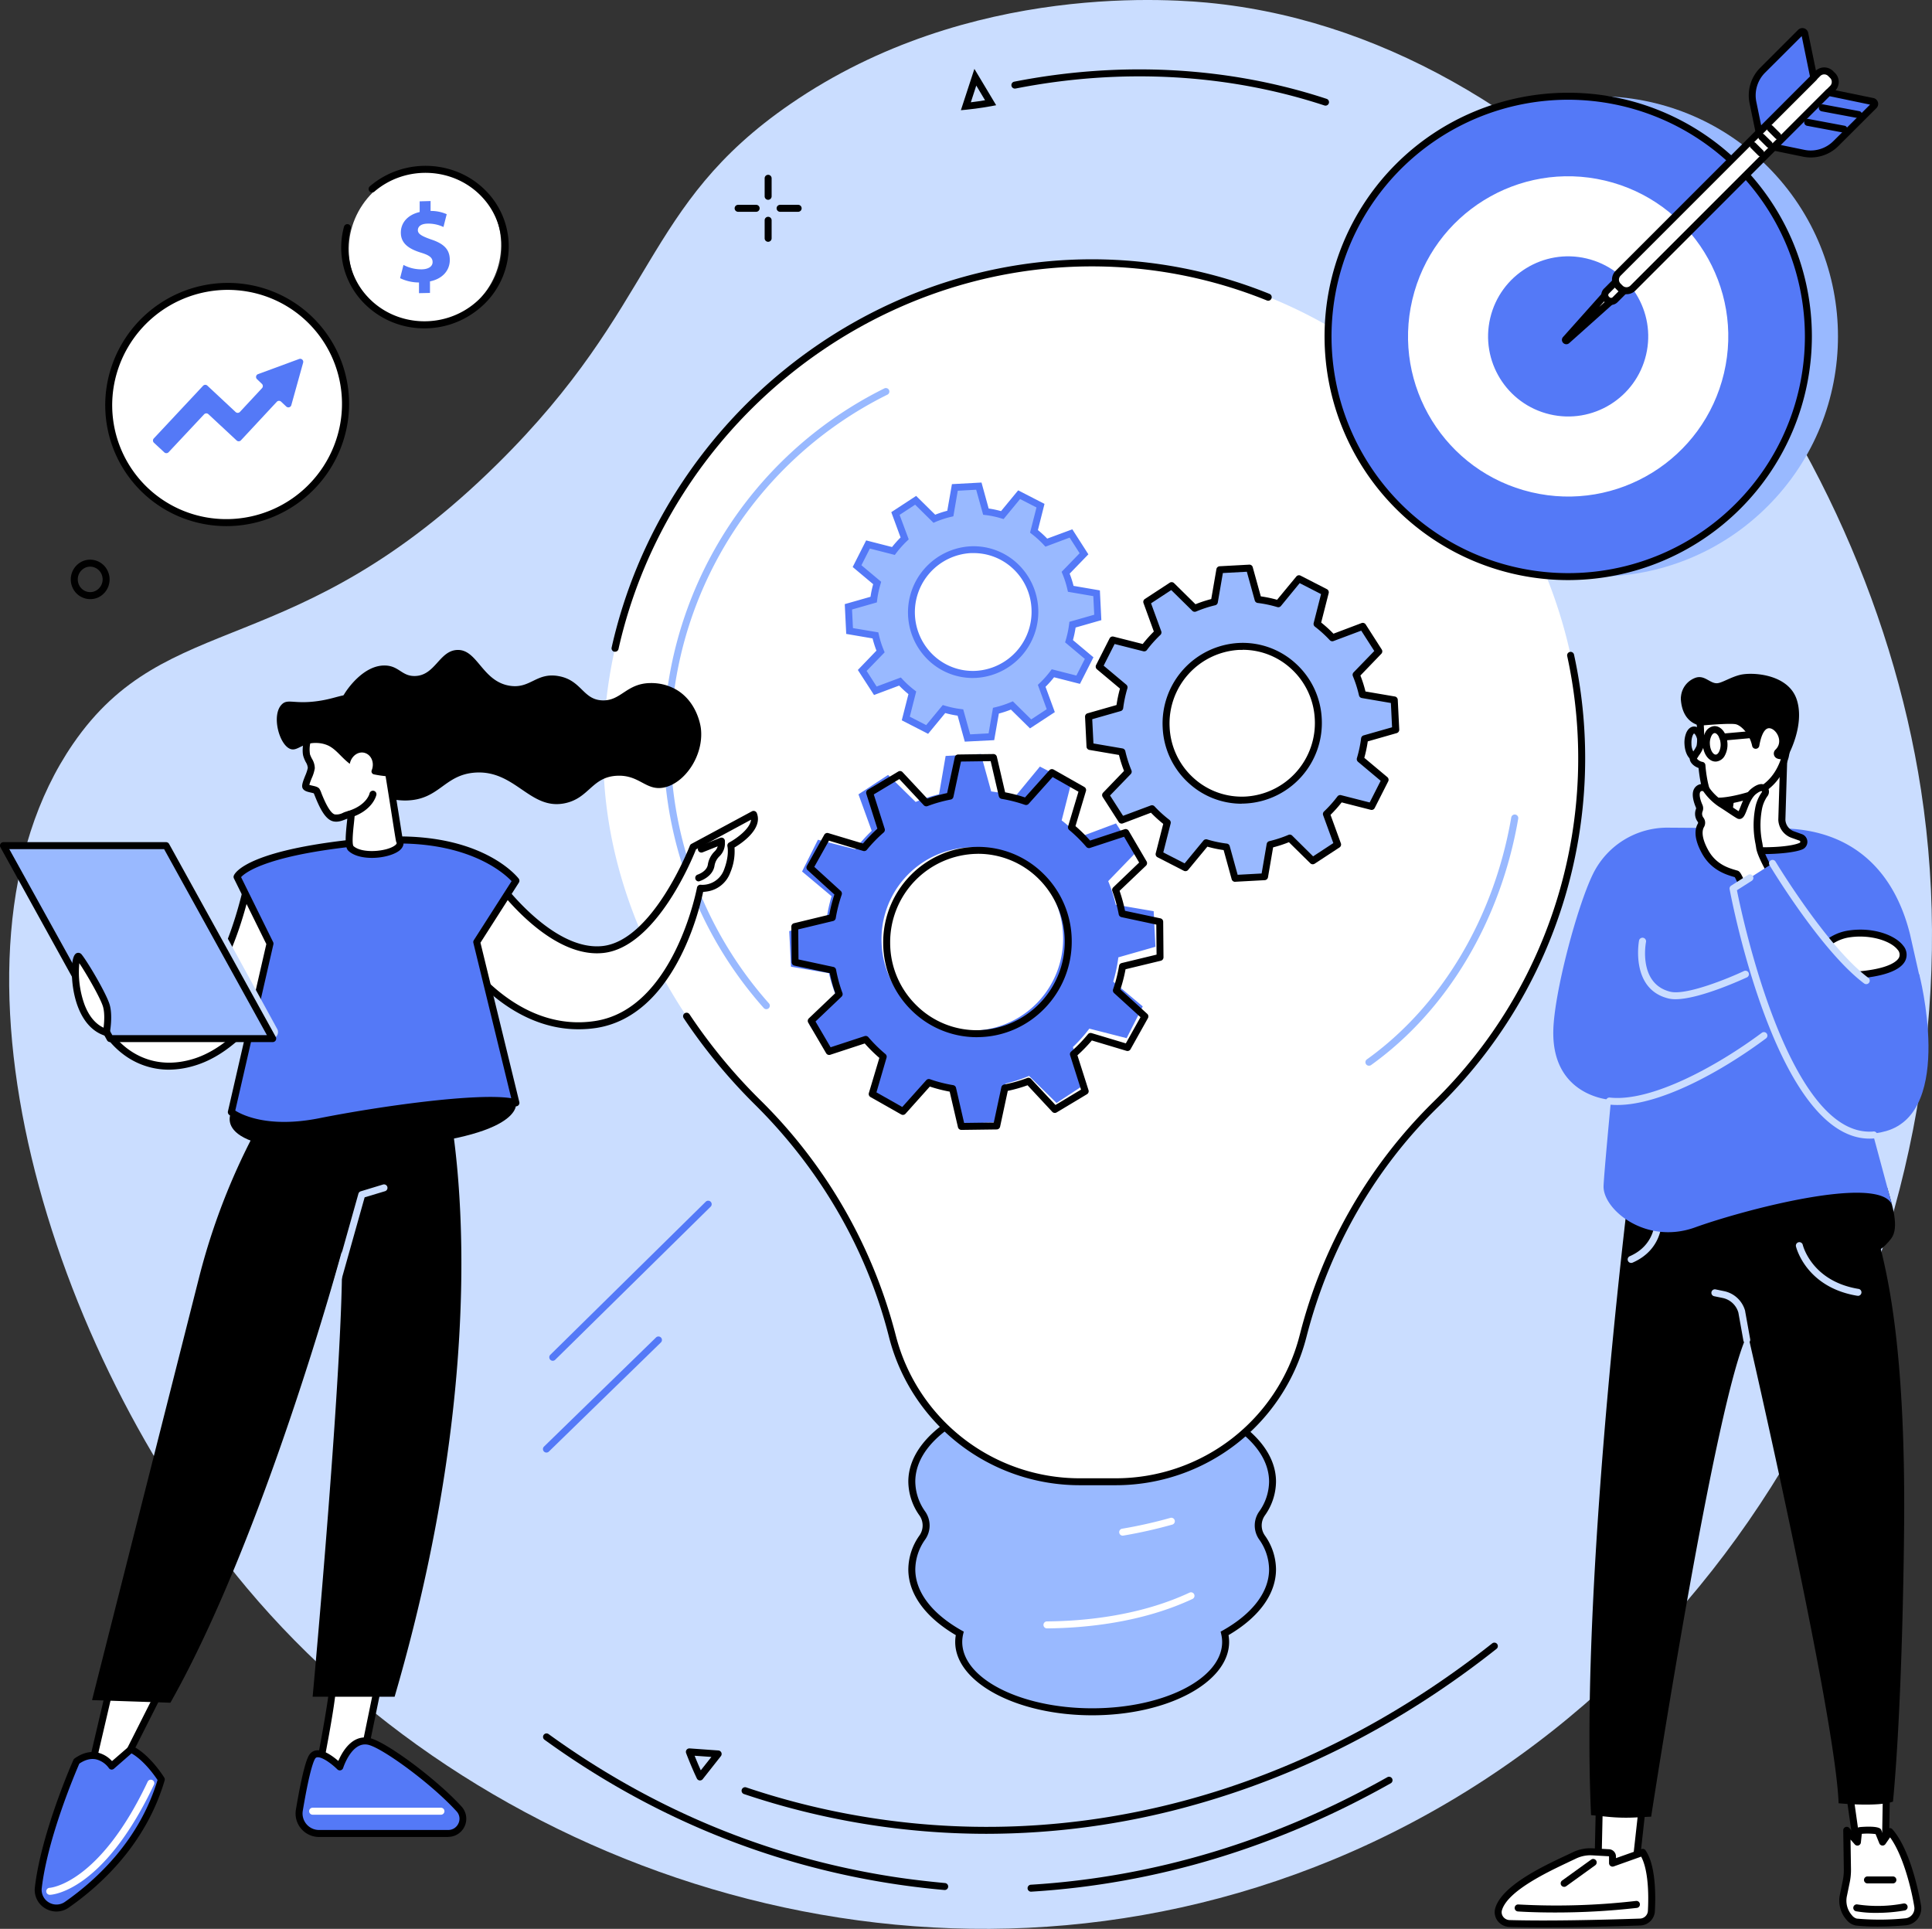 <svg xmlns="http://www.w3.org/2000/svg" viewBox="0 0 831.04 829.65"><rect x="0" y="0" width="831.04" height="829.65" fill="#333333" stroke="none"/><defs><style>.cls-1{fill:#caddff;}.cls-2{fill:#fff;}.cls-3{fill:#5479f7;}.cls-4{fill:#99b9ff;}</style></defs><g id="Layer_2" data-name="Layer 2"><g id="Illustration"><path class="cls-1" d="M213.92,199.57C126.43,286,72,260.83,31.38,320c-62.49,91.1-10,262,74.84,363.05C210.09,806.87,400.56,871.42,573.53,799.84c184.2-76.24,280.63-278.78,252.78-460.08C801.44,177.86,675.2,18.21,522.92,1.51,506.42-.3,417.19-8.37,340,44.72,276.12,88.6,283.28,131.09,213.92,199.57Z"></path><ellipse class="cls-2" cx="182.8" cy="106.28" rx="33.48" ry="32.43" transform="translate(-7.88 197.69) rotate(-55.79)"></ellipse><path d="M182.58,141.23a36.16,36.16,0,0,1-26.86-11.71,34.08,34.08,0,0,1-7.75-32,1.5,1.5,0,1,1,2.9.78,31.08,31.08,0,0,0,7.07,29.15c12,13.21,32.92,14.4,46.63,2.67A31.66,31.66,0,0,0,215.76,108a31,31,0,0,0-8.1-22.92c-12-13.2-32.92-14.4-46.63-2.66a1.5,1.5,0,0,1-1.95-2.28C174,67.34,196.8,68.65,209.88,83a34,34,0,0,1,8.88,25.13,34.63,34.63,0,0,1-12.24,24.27A36.69,36.69,0,0,1,182.58,141.23Z"></path><path class="cls-3" d="M180.23,126.1v-4.6a18.7,18.7,0,0,1-8.13-1.85l1.45-5.7a16.42,16.42,0,0,0,7.94,1.9c2.72-.07,4.59-1.19,4.59-3.13s-1.52-3-5.06-4.06c-5.12-1.6-8.61-3.92-8.6-8.62,0-4.26,3-7.68,8.1-8.84V86.6l4.69-.13v4.26a16.85,16.85,0,0,1,6.94,1.4l-1.4,5.51a15.32,15.32,0,0,0-6.89-1.45c-3.11.09-4.11,1.47-4.12,2.82,0,1.6,1.67,2.57,5.74,4,5.69,1.88,8,4.47,8,8.83s-3,8.07-8.53,9.19V126Z"></path><ellipse class="cls-2" cx="97.68" cy="173.99" rx="51.01" ry="50.71" transform="translate(-81.08 85.34) rotate(-34.31)"></ellipse><path d="M97.44,226.3a52.68,52.68,0,0,1-9.14-.8,52,52,0,0,1-42.18-60.61,52.77,52.77,0,0,1,61-42.41,52,52,0,0,1,42.18,60.62A52.81,52.81,0,0,1,97.44,226.3Zm.49-101.62a49.81,49.81,0,0,0-48.86,40.74,49,49,0,0,0,39.75,57.13,49.78,49.78,0,0,0,57.48-40,49,49,0,0,0-39.75-57.12A49.74,49.74,0,0,0,97.93,124.68Z"></path><path class="cls-3" d="M128.67,154.41,111,160.92a1.3,1.3,0,0,0-.44,2.18l2.08,2a1.31,1.31,0,0,1,.07,1.85l-9.5,10.21a1.31,1.31,0,0,1-1.85.07L89.19,165.87a1.31,1.31,0,0,0-1.85.07L66.15,188.59a1.31,1.31,0,0,0,.07,1.85l4.45,4.13a1.32,1.32,0,0,0,1.85-.06l15.27-16.29a1.31,1.31,0,0,1,1.85-.07l12.15,11.31a1.31,1.31,0,0,0,1.85-.07l15.41-16.56a1.31,1.31,0,0,1,1.85-.07l2.25,2.11a1.31,1.31,0,0,0,2.16-.61L130.39,156A1.31,1.31,0,0,0,128.67,154.41Z"></path><path d="M301.1,765.81h-.16a1.5,1.5,0,0,1-1.19-.85c-2.52-5.3-4.6-10.85-4.62-10.91a1.5,1.5,0,0,1,.2-1.42,1.53,1.53,0,0,1,1.31-.6l12.38.89a1.51,1.51,0,0,1,1.07,2.43l-7.81,9.9A1.5,1.5,0,0,1,301.1,765.81Zm-2.31-10.62c.63,1.58,1.57,3.87,2.65,6.27L306,755.7Z"></path><path d="M424.16,788.77A327.49,327.49,0,0,1,320,771.66a1.5,1.5,0,0,1,1-2.85,323.09,323.09,0,0,0,44,11.45c96,17.93,194.35-8.13,276.81-73.36a1.5,1.5,0,1,1,1.86,2.35c-40.42,32-84.8,54.73-131.89,67.62A330.74,330.74,0,0,1,424.16,788.77Z"></path><path d="M406.29,812.93h-.13c-7.47-.66-15-1.57-22.46-2.72-54-8.36-104.32-29.19-149.49-61.91a1.5,1.5,0,1,1,1.76-2.43c44.78,32.43,94.64,53.08,148.19,61.37,7.37,1.14,14.86,2,22.26,2.7a1.5,1.5,0,0,1-.13,3Z"></path><path d="M443.55,813.66a1.5,1.5,0,0,1-.09-3c53.07-3.26,104.64-18.82,153.29-46.24a1.5,1.5,0,1,1,1.48,2.61c-49.05,27.65-101.06,43.33-154.59,46.62Z"></path><path d="M38.81,257.7a8.09,8.09,0,0,1-3-.57,8.29,8.29,0,0,1-4.66-4.51,8.56,8.56,0,0,1,4.26-11.17,8.18,8.18,0,0,1,6.35-.16,8.32,8.32,0,0,1,4.66,4.51A8.55,8.55,0,0,1,42.18,257,8.32,8.32,0,0,1,38.81,257.7Zm-2.15-13.51a5.53,5.53,0,0,0-2.74,7.24,5.4,5.4,0,0,0,3,2.91,5.2,5.2,0,0,0,4-.11A5.53,5.53,0,0,0,43.69,247a5.35,5.35,0,0,0-3-2.9A5.15,5.15,0,0,0,36.66,244.19Z"></path><path d="M570.15,45.44a1.48,1.48,0,0,1-.46-.08c-41.58-13.69-87.52-16.2-132.85-7.28a1.5,1.5,0,0,1-.58-2.95c45.84-9,92.3-6.47,134.36,7.38a1.5,1.5,0,0,1-.47,2.93Z"></path><path d="M413.32,47.4l5.81-17.77,9.37,15.63-2.1.4c-.22.05-5.42,1-10.81,1.53Zm6.62-10.59L417.6,44c2.37-.28,4.58-.62,6.11-.88Z"></path><path d="M330.41,85.94a1.5,1.5,0,0,1-1.5-1.5V76.69a1.5,1.5,0,0,1,3,0v7.75A1.5,1.5,0,0,1,330.41,85.94Z"></path><path d="M330.41,104a1.5,1.5,0,0,1-1.5-1.5V94.75a1.5,1.5,0,0,1,3,0v7.76A1.5,1.5,0,0,1,330.41,104Z"></path><path d="M325.25,91.1H317.5a1.5,1.5,0,0,1,0-3h7.75a1.5,1.5,0,0,1,0,3Z"></path><path d="M343.32,91.1h-7.76a1.5,1.5,0,0,1,0-3h7.76a1.5,1.5,0,0,1,0,3Z"></path><path class="cls-3" d="M235,624.78a1.5,1.5,0,0,1-1-2.57l48.15-46.9a1.5,1.5,0,1,1,2.09,2.15l-48.15,46.9A1.51,1.51,0,0,1,235,624.78Z"></path><path class="cls-3" d="M237.78,585.31a1.48,1.48,0,0,1-1.07-.45,1.5,1.5,0,0,1,0-2.12l66.86-65.85a1.5,1.5,0,0,1,2.11,2.14l-66.86,65.84A1.49,1.49,0,0,1,237.78,585.31Z"></path><polygon class="cls-2" points="794.22 762.05 798.93 795.12 810.98 795.17 811.55 762.64 794.22 762.05"></polygon><path d="M811,796.67h0l-12.05,0a1.5,1.5,0,0,1-1.48-1.29l-4.71-33.06a1.55,1.55,0,0,1,.37-1.22,1.51,1.51,0,0,1,1.17-.49l17.33.59a1.49,1.49,0,0,1,1.45,1.52l-.57,32.52A1.51,1.51,0,0,1,811,796.67Zm-10.75-3,9.27,0,.52-29.57L796,763.61Z"></path><path class="cls-2" d="M798.52,826.74a112.68,112.68,0,0,0,21.18-.12,5.82,5.82,0,0,0,5.2-6.75c-1.46-9-5.54-24.81-12-32.07l-3.18,4.52-1.88-4.67c-.3-.51-8.29-.84-8.46.11l-.48,4.56-4.54-5.08.25,16.69a24.6,24.6,0,0,1-.52,5.48l-1.19,5.77a10.94,10.94,0,0,0,2.6,9.73A5.25,5.25,0,0,0,798.52,826.74Z"></path><path d="M807.67,828.68a87.64,87.64,0,0,1-9.31-.45,6.62,6.62,0,0,1-3.93-2.29,12.5,12.5,0,0,1-3-11.06l1.19-5.77a23.51,23.51,0,0,0,.49-5.16l-.25-16.69a1.5,1.5,0,0,1,2.62-1l2.28,2.56.13-1.2a.3.3,0,0,1,0-.1c.22-1.29,1.62-1.55,2.08-1.64.08,0,8-.82,9.14,1a1.47,1.47,0,0,1,.1.22l.85,2.11,1.59-2.26a1.52,1.52,0,0,1,1.15-.64,1.5,1.5,0,0,1,1.2.5c8.32,9.4,11.94,30.46,12.33,32.83a7.38,7.38,0,0,1-1.45,5.7,7.23,7.23,0,0,1-5.1,2.78C815.12,828.52,811.07,828.68,807.67,828.68Zm-9-3.44a109,109,0,0,0,20.89-.12,4.2,4.2,0,0,0,3-1.63,4.36,4.36,0,0,0,.86-3.38c-1.26-7.74-4.81-22.15-10.41-29.82l-2,2.89a1.5,1.5,0,0,1-2.62-.3l-1.62-4a28.62,28.62,0,0,0-5.93-.1l-.39,3.72a1.5,1.5,0,0,1-2.61.84L796,791.24l.19,12.66a26.46,26.46,0,0,1-.55,5.82l-1.19,5.76a9.47,9.47,0,0,0,2.22,8.41A3.91,3.91,0,0,0,798.68,825.24Z"></path><path d="M807.14,822.77a47.49,47.49,0,0,1-8.8-.69,1.5,1.5,0,0,1,.59-2.94,59.09,59.09,0,0,0,19.84-.4,1.5,1.5,0,0,1,.52,3A70.6,70.6,0,0,1,807.14,822.77Z"></path><path d="M814.22,810.1H803.29a1.5,1.5,0,0,1,0-3h10.93a1.5,1.5,0,0,1,0,3Z"></path><polygon class="cls-2" points="707.72 765.01 703.48 803.55 687.27 806.94 688.26 761.75 707.72 765.01"></polygon><path d="M687.27,808.44a1.49,1.49,0,0,1-1.5-1.53l1-45.19a1.46,1.46,0,0,1,.54-1.12,1.49,1.49,0,0,1,1.2-.33L708,763.53a1.5,1.5,0,0,1,1.24,1.64L705,803.71a1.51,1.51,0,0,1-1.18,1.31l-16.21,3.39Zm2.45-44.92-.91,41.57,13.3-2.79,4-36Z"></path><path class="cls-2" d="M710.34,821.93c.35-6.76.36-19.2-3.75-25.19l-13,4.62v-2.77a1.62,1.62,0,0,0-1.45-1.68l-7.23-.41a15.72,15.72,0,0,0-7.86,1.61c-7.27,3.58-29.39,12.75-32.46,23.06a4.9,4.9,0,0,0,4.65,6.17c7.28.21,24.78.44,56.2-.64A5.05,5.05,0,0,0,710.34,821.93Z"></path><path d="M663.77,829c-6.66,0-11.42-.09-14.54-.18a6.58,6.58,0,0,1-5.1-2.7,6.15,6.15,0,0,1-.94-5.4c2.89-9.72,20.56-18,30.06-22.47,1.23-.57,2.31-1.08,3.17-1.5A17.35,17.35,0,0,1,685,795l7.24.41a3.13,3.13,0,0,1,2.86,3.18v.64l11-3.9a1.5,1.5,0,0,1,1.74.56c4.35,6.34,4.38,19.08,4,26.11h0a6.5,6.5,0,0,1-6.31,6.2C687.08,828.83,673.43,829,663.77,829Zm20.3-31a14.34,14.34,0,0,0-6.32,1.49c-.88.43-2,.94-3.23,1.53-8.42,4-25.95,12.18-28.46,20.6a3.18,3.18,0,0,0,.5,2.79,3.56,3.56,0,0,0,2.75,1.46c7.62.22,25,.43,56.11-.64a3.52,3.52,0,0,0,3.42-3.35c.55-10.5-.5-18.86-2.9-23.29l-11.82,4.21a1.51,1.51,0,0,1-2-1.41v-2.77a.22.22,0,0,0-.07-.19l-7.2-.41Zm26.27,24h0Z"></path><path d="M668.8,822.61c-9.67,0-15.77-.44-15.89-.45a1.5,1.5,0,1,1,.23-3,299.09,299.09,0,0,0,50.58-1.52,1.5,1.5,0,1,1,.35,3A309.73,309.73,0,0,1,668.8,822.61Z"></path><path d="M672.82,811.58a1.53,1.53,0,0,1-1.22-.62,1.51,1.51,0,0,1,.34-2.1l12.49-9a1.5,1.5,0,0,1,1.75,2.44l-12.48,9A1.53,1.53,0,0,1,672.82,811.58Z"></path><path d="M702.66,495.72s-23.24,178.63-18.28,285l7.25.73a79.19,79.19,0,0,0,11.73.29l6.88-.35S738,600.57,751.79,573.73c0,0,37.63,163,39.08,201.9,0,0,16.72,1.68,23.39-.72,3.58-37.58,4.62-95.7,4.8-120.12.51-69.89-6.17-101.64-9.83-116.7-3.36-13.83-7-25.07-9.61-32.67l-8.8-25.1Z"></path><path class="cls-1" d="M751.38,577.85a1.5,1.5,0,0,1-1.47-1.24l-2.15-12a8.92,8.92,0,0,0-6.8-6.33l-3.62-.74a1.5,1.5,0,0,1,.61-2.94l3.62.75a11.87,11.87,0,0,1,9.1,8.53l0,.13,2.16,12a1.49,1.49,0,0,1-1.21,1.74Z"></path><path class="cls-1" d="M799.07,557.33l-.25,0c-21.79-3.64-26.11-20.48-26.29-21.19a1.5,1.5,0,0,1,2.92-.71c.16.67,4.11,15.65,23.87,18.94a1.5,1.5,0,0,1-.25,3Z"></path><path class="cls-1" d="M701.62,543.21a1.5,1.5,0,0,1-.6-2.87c11-4.79,10.76-15,10.76-15.12a1.5,1.5,0,1,1,3-.11c0,.5.32,12.39-12.57,18A1.52,1.52,0,0,1,701.62,543.21Z"></path><path d="M811.73,510.73c2.12,7.23,5.43,17.22,1.76,22-6.66,8.72-12.19,7.32-20.42,4.32-16.46-6-42.72-15.47-50.38-10.2l-.34-16.14Z"></path><path class="cls-3" d="M717.37,356a35.59,35.59,0,0,0-32.14,19.88c-6.92,14.14-16.7,51.16-17.08,67.32-.67,28.26,24.08,29.85,24.82,29.89,0,0,0,0,0,0-.07.82-3,31.52-3.2,37-.41,10,18.08,25.52,39.31,17.86s78.85-22.82,84.72-9.88c0,0,0,0,0,0l-24.21-89.84s0,0,0,0l19.87,1h0l16.19-9.36v0l-4.1-18.16c-7.79-31-28.62-45.26-55.51-45.38Z"></path><path class="cls-2" d="M781.11,425.29c3.72-.69,2.7-5,15.76-5.77,37.67-2.25,19.41-21.38-2.17-17.73-7.15,1.21-10,5.83-12.66,7C759.47,418.65,773.71,426.66,781.11,425.29Z"></path><path d="M779.35,426.94c-4.44,0-9.64-2.31-10.78-6-1-3.16.48-8.07,12.88-13.48a12.58,12.58,0,0,0,2.41-1.75,21,21,0,0,1,10.59-5.36c11.09-1.87,20.73,1.88,24.18,6.37a6,6,0,0,1,1,6.32c-2,4.48-9.88,7.25-22.66,8-8.25.49-10.45,2.41-12.06,3.81a7,7,0,0,1-3.51,1.94A11.22,11.22,0,0,1,779.35,426.94Zm20.77-24.1a30.65,30.65,0,0,0-5.17.43,18,18,0,0,0-9.16,4.7,13.81,13.81,0,0,1-3.15,2.2c-7.85,3.43-12,7.11-11.2,9.85s6,4.42,9.4,3.79a4.17,4.17,0,0,0,2.09-1.25c1.93-1.69,4.58-4,13.85-4.54,16.46-1,19.56-5,20.12-6.26a3.09,3.09,0,0,0-.65-3.26C813.9,405.44,807.52,402.84,800.12,402.84Z"></path><path class="cls-2" d="M733.69,361.27a1.91,1.91,0,0,1,1-3.33l2.56-.3a7.16,7.16,0,0,0,5.92-4.68l4.21-31.08,8.63,3.09,11.42-5.65-1,33.21a7.1,7.1,0,0,0,4.76,6.45l3.34,1.19a2,2,0,0,1,.13,3.75C767.9,366.88,740.27,366.91,733.69,361.27Z"></path><path d="M758,367.37c-10,0-21.19-1.43-25.32-5a3.34,3.34,0,0,1-1-3.54,3.47,3.47,0,0,1,2.88-2.42l2.56-.3a5.65,5.65,0,0,0,4.64-3.56l4.18-30.91a1.5,1.5,0,0,1,.71-1.08,1.54,1.54,0,0,1,1.29-.13l8,2.87L766.81,318a1.5,1.5,0,0,1,1.48.08,1.53,1.53,0,0,1,.69,1.31l-1,33.2a5.54,5.54,0,0,0,3.76,5l3.34,1.2a3.51,3.51,0,0,1,.23,6.54C772.33,366.59,765.48,367.37,758,367.37Zm-23.37-7.24c5.87,5,32.59,5.4,39.43,2.42a.5.5,0,0,0,.33-.49.51.51,0,0,0-.37-.48l-3.34-1.19a8.57,8.57,0,0,1-5.75-7.82l.94-30.8-9.18,4.54a1.49,1.49,0,0,1-1.17.07l-6.88-2.46-4,29.24a1.63,1.63,0,0,1-.07.3,8.63,8.63,0,0,1-7.16,5.67l-2.56.3a.44.44,0,0,0-.37.31A.35.35,0,0,0,734.66,360.13Z"></path><path class="cls-2" d="M743.6,297.18c-14.7,5.41-12.17,14.93-12.17,14.93.18,2.61.29,7.41-.2,9.14-.4,1.44-2.75,4.13-2.87,4.93s1.16,2.43,3.71,3c0,0,1,12.72,4.3,14.8s16.17-1.91,16.17-1.91l2.16-.87c7-2.79,11.21-8.59,13.23-15.77C767.93,325.44,777.3,284.77,743.6,297.18Z"></path><path d="M739.55,346.07a7.78,7.78,0,0,1-4-.81c-3.38-2.11-4.58-11.34-4.92-14.92-2.61-.95-4-2.89-3.78-4.37a7,7,0,0,1,1.43-2.66,12.83,12.83,0,0,0,1.47-2.46c.37-1.31.37-5.44.16-8.55-.28-1.47-1.51-11.14,13.14-16.53,9.64-3.55,16.92-3.23,21.66.94,9.33,8.22,4.85,28.22,4.66,29.07-2.33,8.25-7.21,14-14.14,16.82l-2.16.87-.11,0C751.3,344,744.44,346.07,739.55,346.07Zm-9.63-19.75a4.18,4.18,0,0,0,2.48,1.41,1.51,1.51,0,0,1,1.17,1.35c.43,5.75,1.94,12.6,3.59,13.64s9-.24,14.88-2.06l2.1-.84c6-2.42,10.3-7.53,12.35-14.79,0-.12,4.26-19-3.74-26.07-3.84-3.39-10.11-3.51-18.63-.38-13.27,4.89-11.27,13.06-11.24,13.14a1.35,1.35,0,0,1,0,.28c0,.07.49,7-.25,9.66a13.14,13.14,0,0,1-1.89,3.35C730.51,325.41,730.12,326,729.92,326.32Z"></path><path d="M748.44,290.29c-3.86.94-7.64,3.36-9.64,3.57-3.22.34-5.54-3.79-9.61-2.29a9.47,9.47,0,0,0-6.1,7.8,7.28,7.28,0,0,0-.05,1.82c.75,8.68,6.18,10.52,8.39,10.92,0,0,12.76-1.19,15.26-.58,2.32.56,5.93,4.19,7,9.34a1.53,1.53,0,0,0,1.4,1.2,1.56,1.56,0,0,0,1.66-1.27c.42-2.48,1.59-7.42,4.1-7.57,2.93-.17,6.66,5.62,2.83,9.25a2.3,2.3,0,0,0,.73,3.76,4.24,4.24,0,0,0,4.52-.84s7.56-13.25,3.95-24.43S753.59,289,748.44,290.29Z"></path><path d="M727.91,326.73a1.5,1.5,0,0,1-1-.4c-1.32-1.23-2.19-3.55-2.33-6.22a11.21,11.21,0,0,1,.74-4.87c1-2.29,2.44-2.7,3.23-2.74,2.16-.1,3.88,2,4.53,5.36a1.5,1.5,0,0,1-2.95.56c-.37-1.95-1.17-2.87-1.44-2.92-.37.12-1.25,1.8-1.12,4.46a6.72,6.72,0,0,0,1.38,4.17,1.49,1.49,0,0,1,.08,2.12A1.47,1.47,0,0,1,727.91,326.73Z"></path><path d="M737.94,327.57c-2.88,0-5.27-3.18-5.49-7.35a9.83,9.83,0,0,1,1.07-5.19,4.8,4.8,0,0,1,3.84-2.71h.2c2.88,0,5.27,3.18,5.49,7.35a9.83,9.83,0,0,1-1.07,5.19,4.8,4.8,0,0,1-3.84,2.71Zm-.38-12.25h0c-.47,0-1,.44-1.36,1.16a6.84,6.84,0,0,0-.7,3.58c.13,2.65,1.44,4.58,2.54,4.51.47,0,1-.44,1.36-1.16a6.84,6.84,0,0,0,.7-3.58C739.92,317.22,738.63,315.32,737.56,315.32Z"></path><path d="M741.1,318.55a1.5,1.5,0,0,1-.14-3l14-1.26a1.5,1.5,0,0,1,.26,3l-14,1.26Z"></path><path class="cls-2" d="M763.46,378.41s-5.46,8.57-10.38,7c-2.59-.79-5.11-9.24-6.14-9.54-3.3-1-9.58-2.53-13.44-9.42-3.6-6.44-2.82-9.88-1.89-11.46a2.18,2.18,0,0,0-.05-2.33,4.26,4.26,0,0,1-.66-4.14,2.22,2.22,0,0,0,0-1.75c-.92-2.13-2.61-7,.68-8a2.22,2.22,0,0,1,2.41.82,23.62,23.62,0,0,0,5.93,5.88c3.81,2.43,6.1,4.09,8,5.18,1.64.94,2.51-7.26,6.46-10.34,3.5-2.73,4.69-1.35,5-.07s-1.81,1.8-3,7.91c-1.45,7.15.06,13.17.5,16.39C757.39,368.37,763.46,378.41,763.46,378.41Z"></path><path d="M754.29,387.15a5.6,5.6,0,0,1-1.65-.25c-2.06-.64-3.48-3.4-5.27-7.24-.39-.84-.9-1.94-1.19-2.4l-.07,0c-3.47-1-9.91-2.86-13.92-10-3.82-6.83-3.13-10.81-1.87-13a.67.67,0,0,0,0-.72,5.73,5.73,0,0,1-.8-5.59.7.7,0,0,0,0-.55c-1-2.35-2-5.62-.91-7.9a4,4,0,0,1,2.55-2.14,3.72,3.72,0,0,1,4,1.38,22.3,22.3,0,0,0,5.52,5.5c1.68,1.06,3.06,2,4.25,2.77s2.09,1.39,2.93,1.91c.25-.53.56-1.3.8-1.92,1-2.5,2.32-5.93,4.77-7.84,2.11-1.65,3.84-2.22,5.28-1.74a3.39,3.39,0,0,1,2.14,2.46,3.25,3.25,0,0,1-.75,2.78,14.54,14.54,0,0,0-2.28,5.82,37.48,37.48,0,0,0,.23,14.07c.11.68.22,1.29.29,1.82.39,2.84,4.74,10.52,6.39,13.24a1.5,1.5,0,0,1,0,1.58C764.17,380.1,759.51,387.15,754.29,387.15Zm-22.11-46.92a.63.63,0,0,0-.19,0,1,1,0,0,0-.69.54c-.44.95-.08,3,1,5.43a3.73,3.73,0,0,1,0,2.95,2.75,2.75,0,0,0,.53,2.69,3.65,3.65,0,0,1,.11,3.93c-.57,1-1.52,3.86,1.9,10s8.87,7.64,12.13,8.59l.42.12c1,.3,1.58,1.44,2.73,3.92.74,1.59,2.49,5.34,3.43,5.63,2.79.86,6.5-3.35,8.17-5.67-1.55-2.63-5.83-10.12-6.3-13.56-.07-.51-.17-1.09-.28-1.74a40,40,0,0,1-.21-15.16,17.28,17.28,0,0,1,2.72-6.88c.11-.16.24-.35.31-.48a.66.66,0,0,0-.14-.25c-.12-.05-.89,0-2.49,1.25-1.8,1.41-3,4.39-3.83,6.57s-1.42,3.62-2.64,4.06a2,2,0,0,1-1.66-.16c-1.12-.64-2.34-1.45-3.88-2.48-1.17-.78-2.54-1.69-4.2-2.74a25.33,25.33,0,0,1-6.34-6.27A.72.72,0,0,0,732.18,340.23Z"></path><path class="cls-3" d="M745.46,382.2,762,371.66s22.36,36.16,39.3,48.44c8.25,6,24.25-1.05,24.25-1.05s15.36,59-14.29,67.46C761.89,500.57,745.46,382.2,745.46,382.2Z"></path><path class="cls-1" d="M695.66,475.28a31.33,31.33,0,0,1-3.53-.19,1.5,1.5,0,1,1,.33-3c18,2,46.49-13.78,65.38-27.86a1.5,1.5,0,0,1,1.8,2.41C740.6,460.83,714.41,475.28,695.66,475.28Z"></path><path class="cls-1" d="M720.69,429.79a12.66,12.66,0,0,1-3-.32c-16.53-4-12.71-24.68-12.67-24.89a1.5,1.5,0,0,1,3,.57c-.14.74-3.31,18,10.43,21.41,6.93,1.7,25.24-5.84,31.7-8.89a1.5,1.5,0,1,1,1.28,2.72C750.47,420.81,731.28,429.79,720.69,429.79Z"></path><path class="cls-1" d="M802.76,423.31a1.51,1.51,0,0,1-.9-.29c-18.16-13.58-39.79-49.36-40.7-50.88a1.5,1.5,0,0,1,2.57-1.55c.22.37,22.24,36.8,39.93,50a1.5,1.5,0,0,1,.3,2.1A1.46,1.46,0,0,1,802.76,423.31Z"></path><path class="cls-1" d="M804.18,489.75c-39.75,0-59.36-102.83-60.19-107.28a1.48,1.48,0,0,1,.67-1.54l7.21-4.59a1.5,1.5,0,1,1,1.61,2.53l-6.35,4.05c2.13,10.7,21.74,103.83,57,103.83.58,0,1.16,0,1.74-.08a1.52,1.52,0,0,1,1.63,1.37,1.5,1.5,0,0,1-1.37,1.62C805.51,489.72,804.84,489.75,804.18,489.75Z"></path><path class="cls-4" d="M542.81,661.27a9,9,0,0,1,0-10.23,24.09,24.09,0,0,0,4.56-13.74c0-22.42-34.73-40.6-77.58-40.6s-77.58,18.18-77.58,40.6A24.09,24.09,0,0,0,396.77,651a9,9,0,0,1,0,10.23A24.07,24.07,0,0,0,392.21,675c0,10.63,7.82,20.31,20.61,27.55a16.33,16.33,0,0,0-.44,3.69c0,16.59,25.7,30,57.41,30s57.41-13.45,57.41-30a16.33,16.33,0,0,0-.44-3.69c12.79-7.24,20.61-16.92,20.61-27.55A24.07,24.07,0,0,0,542.81,661.27Z"></path><path d="M469.79,737.79c-32.49,0-58.91-14.15-58.91-31.54a16.52,16.52,0,0,1,.26-2.93C398,695.59,390.71,685.57,390.71,675a25.49,25.49,0,0,1,4.82-14.59,7.48,7.48,0,0,0,0-8.53,25.49,25.49,0,0,1-4.82-14.59c0-23.21,35.47-42.1,79.08-42.1s79.08,18.89,79.08,42.1a25.49,25.49,0,0,1-4.82,14.59,7.48,7.48,0,0,0,0,8.53A25.49,25.49,0,0,1,548.87,675c0,10.56-7.24,20.58-20.43,28.31a17.51,17.51,0,0,1,.26,2.93C528.7,723.64,502.27,737.79,469.79,737.79Zm0-139.59c-42,0-76.08,17.54-76.08,39.1A22.55,22.55,0,0,0,398,650.19a10.46,10.46,0,0,1,0,11.93A22.55,22.55,0,0,0,393.71,675c0,9.68,7.05,19,19.85,26.25l1,.55-.26,1.09a14.71,14.71,0,0,0-.4,3.35c0,15.73,25.08,28.54,55.91,28.54S525.7,722,525.7,706.25a14.71,14.71,0,0,0-.4-3.35l-.26-1.09,1-.55c12.8-7.25,19.85-16.57,19.85-26.25a22.49,22.49,0,0,0-4.3-12.89,10.46,10.46,0,0,1,0-11.93,22.49,22.49,0,0,0,4.3-12.89C545.87,615.74,511.74,598.2,469.79,598.2Z"></path><path class="cls-2" d="M680.36,326c0-115-95.7-213.07-210.67-213.07-114.76,0-209.43,95.44-210.19,210.19C259.11,381.6,287.3,436,325.73,474a216.67,216.67,0,0,1,57.75,99.3l.47,1.82a83.15,83.15,0,0,0,80.47,62.22h15.52a83.14,83.14,0,0,0,80.46-62.22l.29-1.1c9.74-37.49,29.14-71.92,56.86-99A207.55,207.55,0,0,0,680.36,326Z"></path><path d="M479.94,638.83H464.42a84.66,84.66,0,0,1-81.92-63.34l-.47-1.83c-9.58-36.85-29.42-70.95-57.35-98.6a238.33,238.33,0,0,1-30.6-37.14,1.5,1.5,0,0,1,2.5-1.66,234.82,234.82,0,0,0,30.21,36.67,218.46,218.46,0,0,1,58.14,100l.48,1.82a81.65,81.65,0,0,0,79,61.1h15.52a81.65,81.65,0,0,0,79-61.1l.29-1.1A214.19,214.19,0,0,1,616.5,474a206.46,206.46,0,0,0,57.62-191.84,1.5,1.5,0,0,1,2.93-.64A209.47,209.47,0,0,1,618.6,476.12c-27.1,26.43-46.62,60.41-56.46,98.26l-.29,1.11A84.65,84.65,0,0,1,479.94,638.83Z"></path><path d="M264.56,280.32l-.33,0a1.5,1.5,0,0,1-1.14-1.79c21.72-96.78,108.61-167,206.6-167a203.61,203.61,0,0,1,76.38,14.88,1.51,1.51,0,0,1,.83,2,1.49,1.49,0,0,1-1.95.83,200.71,200.71,0,0,0-75.26-14.66c-96.6,0-182.25,69.26-203.67,164.68A1.49,1.49,0,0,1,264.56,280.32Z"></path><path class="cls-4" d="M588.84,458.39a1.5,1.5,0,0,1-.88-2.72c32-22.92,54.67-60.85,62.1-104.06a1.5,1.5,0,1,1,3,.5c-7.56,44-30.63,82.62-63.3,106A1.48,1.48,0,0,1,588.84,458.39Z"></path><path class="cls-4" d="M329.64,434.07a1.48,1.48,0,0,1-1.12-.5,170.81,170.81,0,0,1,51.77-266.45,1.5,1.5,0,1,1,1.33,2.68,167.83,167.83,0,0,0-50.86,261.78,1.49,1.49,0,0,1-.13,2.11A1.45,1.45,0,0,1,329.64,434.07Z"></path><path class="cls-2" d="M483.05,660.52a1.5,1.5,0,0,1-.25-3,199.74,199.74,0,0,0,20.64-4.64,1.5,1.5,0,1,1,.81,2.89,204.58,204.58,0,0,1-20.95,4.71Z"></path><path class="cls-2" d="M450.34,700.41a1.5,1.5,0,0,1,0-3c16.21-.14,40-2.41,61.33-12.38a1.5,1.5,0,0,1,1.27,2.72c-21.81,10.2-46.07,12.51-62.58,12.66Z"></path><circle class="cls-4" cx="687.29" cy="144.7" r="103.31" transform="translate(98.98 528.37) rotate(-45)"></circle><circle class="cls-3" cx="674.56" cy="144.7" r="103.31" transform="translate(95.25 519.37) rotate(-45)"></circle><path d="M674.56,249.51A104.81,104.81,0,1,1,779.37,144.7,104.93,104.93,0,0,1,674.56,249.51Zm0-206.61A101.81,101.81,0,1,0,776.37,144.7,101.92,101.92,0,0,0,674.56,42.9Z"></path><circle class="cls-2" cx="674.56" cy="144.7" r="68.87" transform="translate(378.75 767.98) rotate(-76.72)"></circle><circle class="cls-3" cx="674.56" cy="144.7" r="34.44" transform="translate(378.75 767.98) rotate(-76.72)"></circle><path class="cls-2" d="M673.46,146l17.71-19.84,2.64,2.65L674,146.46A.36.36,0,0,1,673.46,146Z"></path><path d="M673.73,148.06a1.86,1.86,0,0,1-1.32-.55,1.84,1.84,0,0,1-.07-2.56l17.71-19.84a1.5,1.5,0,0,1,2.18-.06l2.64,2.65a1.43,1.43,0,0,1,.44,1.1,1.51,1.51,0,0,1-.5,1.08L675,147.58A1.86,1.86,0,0,1,673.73,148.06Zm.85-1.11Zm-1.12-1h0Zm17.77-17.66L687.89,132l3.74-3.34Z"></path><path class="cls-2" d="M693.09,117.73h5.25a0,0,0,0,1,0,0v10.53a2.41,2.41,0,0,1-2.41,2.41h-.44a2.41,2.41,0,0,1-2.41-2.41V117.73a0,0,0,0,1,0,0Z" transform="translate(291.69 -455.64) rotate(45.01)"></path><path d="M693,131.14a3.88,3.88,0,0,1-2.76-1.15l-.31-.31a3.91,3.91,0,0,1,0-5.52l7.45-7.45a1.55,1.55,0,0,1,2.12,0l3.71,3.71a1.5,1.5,0,0,1,0,2.13L695.76,130A3.86,3.86,0,0,1,693,131.14Zm5.44-11.25-6.39,6.39a.92.92,0,0,0,0,1.28l.31.31a.93.93,0,0,0,1.28,0l6.39-6.39Z"></path><rect class="cls-2" x="677.52" y="73.27" width="129.28" height="9" rx="3.89" transform="translate(162.38 547.56) rotate(-45)"></rect><path d="M699.63,126.54a5.37,5.37,0,0,1-3.81-1.57h0l-.86-.87a5.4,5.4,0,0,1,0-7.62l85.91-85.91a5.4,5.4,0,0,1,7.62,0l.87.86a5.41,5.41,0,0,1,0,7.62L703.44,125A5.37,5.37,0,0,1,699.63,126.54Zm-1.69-3.7a2.38,2.38,0,0,0,3.38,0l85.91-85.91a2.39,2.39,0,0,0,0-3.38l-.86-.86a2.4,2.4,0,0,0-3.38,0L697.08,118.6a2.4,2.4,0,0,0,0,3.38Z"></path><path class="cls-3" d="M756.64,56.91,754,44.11a15.31,15.31,0,0,1,4.17-13.91L774.5,13.88a1.06,1.06,0,0,1,1.78.54l3.9,19Z"></path><path d="M756.64,58.41a1.65,1.65,0,0,1-.43-.06,1.5,1.5,0,0,1-1-1.13l-2.64-12.8a16.78,16.78,0,0,1,4.58-15.28l16.32-16.32a2.56,2.56,0,0,1,4.31,1.29l3.9,19a1.5,1.5,0,0,1-.41,1.36L757.71,58A1.5,1.5,0,0,1,756.64,58.41ZM775,15.53,759.24,31.26a13.79,13.79,0,0,0-3.76,12.55l2.07,10.07,21-21Z"></path><path class="cls-3" d="M763,63.28l12.8,2.63a15.31,15.31,0,0,0,13.91-4.17L806,45.43a1.06,1.06,0,0,0-.53-1.78l-19-3.91Z"></path><path d="M778.92,67.73a16.38,16.38,0,0,1-3.41-.35l-12.8-2.63a1.5,1.5,0,0,1-.76-2.53l23.53-23.54a1.5,1.5,0,0,1,1.37-.4l19,3.9a2.56,2.56,0,0,1,1.29,4.31L790.79,62.8A16.79,16.79,0,0,1,778.92,67.73ZM766,62.37l10.07,2.07a13.76,13.76,0,0,0,12.55-3.76L804.39,45,787,41.38Z"></path><path class="cls-2" d="M783.89,46.38l15.41,2.89Z"></path><path d="M799.3,50.77l-.28,0-15.41-2.88a1.5,1.5,0,0,1,.55-3l15.42,2.88a1.5,1.5,0,0,1-.28,3Z"></path><path class="cls-2" d="M777.62,52.65,793,55.53Z"></path><path d="M793,57l-.28,0-15.42-2.89a1.5,1.5,0,0,1-1.2-1.75,1.52,1.52,0,0,1,1.75-1.2l15.42,2.89a1.5,1.5,0,0,1-.27,3Z"></path><path class="cls-2" d="M754.15,62.59l3.18,3.18Z"></path><path d="M757.33,67.27a1.47,1.47,0,0,1-1.06-.44l-3.18-3.18a1.49,1.49,0,0,1,0-2.12,1.51,1.51,0,0,1,2.12,0l3.18,3.18a1.49,1.49,0,0,1,0,2.12A1.47,1.47,0,0,1,757.33,67.27Z"></path><path class="cls-2" d="M757.83,58.91,761,62.09Z"></path><path d="M761,63.59a1.47,1.47,0,0,1-1.06-.44L756.77,60a1.49,1.49,0,0,1,0-2.12,1.51,1.51,0,0,1,2.12,0L762.07,61a1.49,1.49,0,0,1,0,2.12A1.47,1.47,0,0,1,761,63.59Z"></path><path class="cls-2" d="M761.51,55.23l3.18,3.18Z"></path><path d="M764.69,59.91a1.47,1.47,0,0,1-1.06-.44l-3.18-3.18a1.49,1.49,0,0,1,0-2.12,1.51,1.51,0,0,1,2.12,0l3.18,3.18a1.49,1.49,0,0,1,0,2.12A1.47,1.47,0,0,1,764.69,59.91Z"></path><path class="cls-4" d="M600.4,313.89l-.63-12.83-13.7-2.34a52.71,52.71,0,0,0-2.7-8.51l9.72-10-6.9-10.77-13.06,4.89a53,53,0,0,0-6.56-6L570,254.7l-11.33-5.81-8.89,10.8a52.27,52.27,0,0,0-8.68-1.83l-3.72-13.51-12.71.7-2.38,13.84a52.51,52.51,0,0,0-8.45,2.76L504,251.88l-10.69,7,4.78,13.16a55.2,55.2,0,0,0-5.94,6.65l-13.46-3.44-5.81,11.46,10.66,8.93a53.36,53.36,0,0,0-1.85,8.77l-13.39,3.82.63,12.83,13.69,2.34a54.16,54.16,0,0,0,2.7,8.52L475.57,342l6.91,10.76,13-4.89a53.72,53.72,0,0,0,6.56,6l-3.46,13.61L510,373.25l8.9-10.8a51.94,51.94,0,0,0,8.67,1.83l3.73,13.51,12.71-.7,2.38-13.83a53.44,53.44,0,0,0,8.44-2.77l9.91,9.77,10.69-7-4.78-13.15a53.64,53.64,0,0,0,5.94-6.66L590,346.87l5.81-11.46-10.65-8.93a54.42,54.42,0,0,0,1.85-8.77ZM536,344.1a32.71,32.71,0,0,1-34.35-31.24A33.14,33.14,0,0,1,532.7,278a32.72,32.72,0,0,1,34.35,31.24A33.14,33.14,0,0,1,536,344.1Z"></path><path d="M531.25,379.29a1.51,1.51,0,0,1-1.45-1.1l-3.46-12.55a52.7,52.7,0,0,1-7-1.47l-8.27,10a1.51,1.51,0,0,1-1.84.38l-11.33-5.82a1.5,1.5,0,0,1-.77-1.7l3.23-12.66a54.55,54.55,0,0,1-5.28-4.8L483,354.15a1.5,1.5,0,0,1-1.79-.59l-6.9-10.76a1.51,1.51,0,0,1,.19-1.86l9-9.35a54.83,54.83,0,0,1-2.18-6.86l-12.72-2.17a1.49,1.49,0,0,1-1.24-1.41l-.63-12.83a1.49,1.49,0,0,1,1.08-1.51l12.45-3.56a57.23,57.23,0,0,1,1.49-7.07l-9.9-8.3a1.51,1.51,0,0,1-.38-1.83l5.81-11.46a1.49,1.49,0,0,1,1.71-.77L491.54,277a56.47,56.47,0,0,1,4.78-5.36l-4.45-12.24a1.48,1.48,0,0,1,.59-1.76l10.69-7a1.5,1.5,0,0,1,1.87.18l9.21,9.08a54.88,54.88,0,0,1,6.78-2.23l2.22-12.86a1.51,1.51,0,0,1,1.39-1.25l12.71-.69a1.47,1.47,0,0,1,1.53,1.1l3.47,12.54a53.39,53.39,0,0,1,7,1.47l8.27-10a1.48,1.48,0,0,1,1.84-.38l11.32,5.81a1.51,1.51,0,0,1,.77,1.7l-3.23,12.66a54.55,54.55,0,0,1,5.28,4.8L585.66,268a1.5,1.5,0,0,1,1.79.59l6.9,10.77a1.5,1.5,0,0,1-.18,1.85l-9,9.35a53.23,53.23,0,0,1,2.18,6.86L600,299.58a1.5,1.5,0,0,1,1.24,1.41l.64,12.83a1.51,1.51,0,0,1-1.09,1.51l-12.45,3.56a56.46,56.46,0,0,1-1.49,7.07l9.91,8.3a1.5,1.5,0,0,1,.37,1.83l-5.81,11.46a1.48,1.48,0,0,1-1.71.77l-12.5-3.19a58,58,0,0,1-4.79,5.36l4.45,12.24a1.5,1.5,0,0,1-.58,1.77l-10.69,7a1.51,1.51,0,0,1-1.88-.18l-9.2-9.07a55,55,0,0,1-6.79,2.22l-2.21,12.87a1.5,1.5,0,0,1-1.4,1.24l-12.71.69ZM518.85,361a1.29,1.29,0,0,1,.43.07,50.66,50.66,0,0,0,8.43,1.78,1.47,1.47,0,0,1,1.25,1.09l3.41,12.33,10.31-.56L544.86,363a1.5,1.5,0,0,1,1.13-1.2,52.23,52.23,0,0,0,8.21-2.69,1.47,1.47,0,0,1,1.63.31l9,8.92,8.69-5.7-4.38-12a1.49,1.49,0,0,1,.38-1.6,52.92,52.92,0,0,0,5.77-6.47,1.51,1.51,0,0,1,1.57-.55l12.3,3.14,4.73-9.32-9.75-8.17a1.52,1.52,0,0,1-.47-1.59,52.9,52.9,0,0,0,1.8-8.51,1.52,1.52,0,0,1,1.08-1.26l12.24-3.49-.51-10.44-12.51-2.14a1.51,1.51,0,0,1-1.21-1.15,51.42,51.42,0,0,0-2.63-8.27,1.53,1.53,0,0,1,.31-1.62l8.9-9.19-5.61-8.75-11.92,4.47a1.49,1.49,0,0,1-1.62-.39,53.1,53.1,0,0,0-6.38-5.8,1.49,1.49,0,0,1-.54-1.56l3.17-12.45-9.19-4.71L551,260.64a1.48,1.48,0,0,1-1.59.48,50.74,50.74,0,0,0-8.42-1.77,1.51,1.51,0,0,1-1.26-1.09l-3.41-12.34-10.31.56-2.18,12.66a1.47,1.47,0,0,1-1.13,1.2,52.12,52.12,0,0,0-8.2,2.69,1.49,1.49,0,0,1-1.64-.31l-9.05-8.92-8.69,5.7,4.38,12a1.49,1.49,0,0,1-.37,1.6,52.91,52.91,0,0,0-5.78,6.47,1.48,1.48,0,0,1-1.57.55L479.45,277l-4.72,9.32,9.74,8.17a1.5,1.5,0,0,1,.47,1.59,52.8,52.8,0,0,0-1.8,8.52,1.5,1.5,0,0,1-1.07,1.25l-12.25,3.5.52,10.43,12.5,2.14a1.51,1.51,0,0,1,1.21,1.15,52.11,52.11,0,0,0,2.63,8.27,1.5,1.5,0,0,1-.31,1.62l-8.89,9.2,5.6,8.74L495,346.45a1.51,1.51,0,0,1,1.63.39,51.62,51.62,0,0,0,6.38,5.8,1.51,1.51,0,0,1,.54,1.56l-3.17,12.45,9.18,4.71,8.13-9.86A1.51,1.51,0,0,1,518.85,361Zm15.3-15.3a33.72,33.72,0,0,1-22.7-8.75,34.26,34.26,0,0,1-11.33-24,34.66,34.66,0,0,1,32.5-36.38,33.71,33.71,0,0,1,24.59,8.69,34.29,34.29,0,0,1,11.34,24A34.67,34.67,0,0,1,536,345.59Q535.1,345.65,534.15,345.65Zm.36-66.15c-.57,0-1.15,0-1.72,0a31.67,31.67,0,0,0-29.68,33.25,31.33,31.33,0,0,0,10.35,21.88,30.78,30.78,0,0,0,22.42,7.93,31.66,31.66,0,0,0,29.67-33.24,31.31,31.31,0,0,0-10.35-21.89A30.7,30.7,0,0,0,534.51,279.5Z"></path><path class="cls-4" d="M472.22,265.55l-.52-10.42-11.11-1.9a43.13,43.13,0,0,0-2.2-6.91l7.89-8.16-5.6-8.74-10.6,4a43.76,43.76,0,0,0-5.33-4.85l2.82-11-9.2-4.72-7.22,8.77a42.33,42.33,0,0,0-7-1.49l-3-11-10.32.57-1.93,11.23a43,43,0,0,0-6.86,2.24l-8-7.93-8.68,5.7,3.88,10.68a44.91,44.91,0,0,0-4.82,5.4l-10.93-2.79-4.72,9.3,8.65,7.26a44.22,44.22,0,0,0-1.5,7.11L364.94,261l.51,10.41,11.12,1.91a44.47,44.47,0,0,0,2.19,6.91l-7.89,8.16,5.61,8.74,10.59-4A43.61,43.61,0,0,0,392.4,298l-2.81,11,9.19,4.72L406,305a42.12,42.12,0,0,0,7,1.49l3,11,10.32-.56,1.93-11.23a43.71,43.71,0,0,0,6.86-2.25l8.05,7.93,8.68-5.69L448,294.93a43.43,43.43,0,0,0,4.83-5.4l10.93,2.79,4.71-9.3-8.65-7.25a43.09,43.09,0,0,0,1.51-7.12ZM419.9,290.07A26.56,26.56,0,0,1,392,264.71a26.91,26.91,0,0,1,25.25-28.27,26.56,26.56,0,0,1,27.88,25.37A26.9,26.9,0,0,1,419.9,290.07Z"></path><path class="cls-3" d="M415,319l-3.09-11.18a42.55,42.55,0,0,1-5.32-1.12l-7.37,8.94-11.33-5.82,2.87-11.26a45.32,45.32,0,0,1-4-3.67l-10.8,4.05L369,288.17l8-8.32a45.22,45.22,0,0,1-1.67-5.25L364,272.66l-.63-12.81,11.08-3.16a44.16,44.16,0,0,1,1.14-5.42l-8.81-7.39,5.79-11.44,11.14,2.85a46.2,46.2,0,0,1,3.67-4.11l-4-10.88,10.69-7,8.2,8.09a43.29,43.29,0,0,1,5.2-1.7l2-11.45,12.72-.69,3.08,11.17a44.59,44.59,0,0,1,5.33,1.12l7.36-8.93,11.33,5.82L446.45,228a43.6,43.6,0,0,1,4,3.67l10.81-4,6.9,10.76-8.05,8.31a44.1,44.1,0,0,1,1.67,5.26l11.33,1.94.63,12.8-11.07,3.17a46,46,0,0,1-1.15,5.41l8.82,7.4-5.8,11.43-11.14-2.84a46.07,46.07,0,0,1-3.67,4.1l4,10.89-10.68,7-8.21-8.09a44.4,44.4,0,0,1-5.19,1.71l-2,11.44Zm-9.47-15.74,1,.29a40.91,40.91,0,0,0,6.79,1.43l1,.13,3,10.76,7.92-.43,1.89-11,1-.23a42.27,42.27,0,0,0,6.61-2.17l.93-.39,7.9,7.78,6.67-4.38-3.81-10.49.71-.67a42.79,42.79,0,0,0,4.66-5.22l.6-.8L463,290.57l3.64-7.16-8.5-7.13.29-.95a42.72,42.72,0,0,0,1.45-6.87l.12-1,10.68-3.05-.4-8-10.91-1.87-.23-1a41.14,41.14,0,0,0-2.12-6.67l-.37-.91,7.75-8-4.31-6.72-10.4,3.9-.69-.74a42.16,42.16,0,0,0-5.14-4.68l-.79-.6,2.77-10.85-7.06-3.62-7.09,8.61-1-.29a39.94,39.94,0,0,0-6.79-1.44l-1-.12-3-10.77-7.92.44-1.9,11-1,.23a41.34,41.34,0,0,0-6.62,2.16l-.92.4-7.9-7.79-6.68,4.38L390.88,232l-.72.68a43.64,43.64,0,0,0-4.66,5.22l-.6.79-10.73-2.74-3.63,7.17,8.49,7.12-.28,1a42.11,42.11,0,0,0-1.45,6.87l-.13,1-10.67,3.05.39,8L377.81,272l.22,1a41.5,41.5,0,0,0,2.12,6.67l.38.91-7.75,8,4.3,6.72,10.41-3.9.68.73a40.75,40.75,0,0,0,5.15,4.68l.78.61-2.76,10.84,7.05,3.63Zm12.95-11.64a27.65,27.65,0,0,1-18.62-7.17A28.47,28.47,0,0,1,417.17,235a27.6,27.6,0,0,1,20.17,7.12A28.47,28.47,0,0,1,420,291.57C419.46,291.6,418.94,291.61,418.43,291.61Zm.29-53.71c-.46,0-.92,0-1.38,0a25.47,25.47,0,0,0-15.52,44.27,24.69,24.69,0,0,0,18,6.36,25.42,25.42,0,0,0,23.82-26.69,25.11,25.11,0,0,0-8.31-17.58A24.69,24.69,0,0,0,418.72,237.9Z"></path><path class="cls-3" d="M497,407.23l-.75-15.3-16.32-2.79A63.84,63.84,0,0,0,476.69,379l11.59-12-8.23-12.83L464.49,360a63.53,63.53,0,0,0-7.82-7.12l4.13-16.22-13.5-6.93-10.61,12.87a62.14,62.14,0,0,0-10.33-2.18l-4.45-16.1-15.15.83-2.84,16.49a63.33,63.33,0,0,0-10.06,3.3L382,333.31l-12.74,8.36,5.7,15.69a64.27,64.27,0,0,0-7.08,7.93l-16.05-4.1L345,374.85l12.7,10.65a63.69,63.69,0,0,0-2.21,10.44l-16,4.56.75,15.3,16.33,2.79a62.81,62.81,0,0,0,3.22,10.15l-11.59,12,8.23,12.83L372,447.72a63.61,63.61,0,0,0,7.83,7.12l-4.14,16.22,13.5,6.93,10.61-12.87a62.35,62.35,0,0,0,10.33,2.18l4.45,16.1,15.15-.83,2.84-16.5a62.41,62.41,0,0,0,10.07-3.29l11.81,11.64,12.75-8.36-5.71-15.69a64.27,64.27,0,0,0,7.08-7.93l16.05,4.1,6.93-13.66-12.7-10.65a64.63,64.63,0,0,0,2.2-10.45Zm-76.81,36A39,39,0,0,1,379.23,406a39.51,39.51,0,0,1,37.07-41.51,39,39,0,0,1,40.94,37.24A39.5,39.5,0,0,1,420.18,443.24Z"></path><path d="M413.52,486a1.51,1.51,0,0,1-1.46-1.16l-3.56-15.3a64.72,64.72,0,0,1-8.54-2.18L389.5,479.05a1.51,1.51,0,0,1-1.86.3l-13.2-7.48a1.51,1.51,0,0,1-.7-1.74l4.51-15.1a64.68,64.68,0,0,1-6.29-6.21l-14.84,4.87a1.51,1.51,0,0,1-1.76-.67l-7.7-13.16a1.5,1.5,0,0,1,.26-1.84l11.36-10.82a65.74,65.74,0,0,1-2.35-8.61l-15.22-3.25a1.52,1.52,0,0,1-1.19-1.46l-.13-15.31a1.49,1.49,0,0,1,1.15-1.47l15.17-3.67a67.08,67.08,0,0,1,2.2-8.67l-11.53-10.51a1.51,1.51,0,0,1-.3-1.84l7.47-13.36a1.5,1.5,0,0,1,1.74-.71l14.92,4.48a67.9,67.9,0,0,1,6.19-6.39l-4.76-15a1.5,1.5,0,0,1,.66-1.74l13.07-7.83a1.48,1.48,0,0,1,1.86.26l10.65,11.4a63.91,63.91,0,0,1,8.52-2.4l3.3-15.41a1.5,1.5,0,0,1,1.45-1.18l15.17-.2h0a1.51,1.51,0,0,1,1.47,1.16l3.56,15.3A63.55,63.55,0,0,1,440.9,343l10.46-11.68a1.51,1.51,0,0,1,1.86-.31l13.2,7.49a1.49,1.49,0,0,1,.7,1.73l-4.51,15.1a65.84,65.84,0,0,1,6.29,6.21l14.83-4.87a1.53,1.53,0,0,1,1.77.67l7.7,13.16a1.52,1.52,0,0,1-.26,1.85l-11.36,10.82a65.59,65.59,0,0,1,2.35,8.6L499.15,395a1.51,1.51,0,0,1,1.19,1.45l.13,15.32a1.51,1.51,0,0,1-1.15,1.47l-15.17,3.66a66.29,66.29,0,0,1-2.21,8.67l11.54,10.51a1.52,1.52,0,0,1,.3,1.85L486.3,451.3a1.49,1.49,0,0,1-1.74.7l-14.91-4.47a66.7,66.7,0,0,1-6.2,6.38l4.77,15a1.49,1.49,0,0,1-.66,1.74l-13.07,7.84a1.51,1.51,0,0,1-1.87-.27L442,466.8a63,63,0,0,1-8.51,2.41l-3.3,15.4a1.51,1.51,0,0,1-1.45,1.19l-15.17.2Zm-14-21.88a1.74,1.74,0,0,1,.5.08,60.67,60.67,0,0,0,10,2.55,1.51,1.51,0,0,1,1.21,1.14L414.71,483l12.77-.17,3.25-15.19a1.5,1.5,0,0,1,1.18-1.16,61.47,61.47,0,0,0,9.95-2.81,1.51,1.51,0,0,1,1.63.38L454,475.27l11-6.6-4.7-14.78a1.49,1.49,0,0,1,.44-1.58,62.94,62.94,0,0,0,7.23-7.46,1.48,1.48,0,0,1,1.59-.48l14.71,4.41,6.31-11.27L479.2,427.14a1.52,1.52,0,0,1-.41-1.6,62.26,62.26,0,0,0,2.57-10.1,1.49,1.49,0,0,1,1.13-1.21l15-3.62-.11-12.92-15-3.21a1.51,1.51,0,0,1-1.16-1.2,61.52,61.52,0,0,0-2.74-10,1.49,1.49,0,0,1,.37-1.6L490,371l-6.49-11.09-14.63,4.8a1.49,1.49,0,0,1-1.61-.45,63,63,0,0,0-7.35-7.26,1.5,1.5,0,0,1-.48-1.58l4.45-14.89-11.11-6.3-10.31,11.52a1.5,1.5,0,0,1-1.62.42,60.67,60.67,0,0,0-10-2.55,1.51,1.51,0,0,1-1.21-1.14l-3.51-15.09-12.77.17-3.25,15.2a1.5,1.5,0,0,1-1.18,1.15,61.75,61.75,0,0,0-9.95,2.81,1.49,1.49,0,0,1-1.63-.38l-10.5-11.24-11,6.6,4.7,14.78a1.51,1.51,0,0,1-.44,1.59,62.05,62.05,0,0,0-7.23,7.45,1.5,1.5,0,0,1-1.59.49l-14.72-4.42-6.3,11.27,11.38,10.37a1.53,1.53,0,0,1,.41,1.6,62.12,62.12,0,0,0-2.57,10.11,1.51,1.51,0,0,1-1.13,1.21l-15,3.61.11,12.92,15,3.22a1.5,1.5,0,0,1,1.16,1.19,61,61,0,0,0,2.74,10,1.52,1.52,0,0,1-.38,1.61l-11.2,10.67,6.49,11.09,14.63-4.8a1.51,1.51,0,0,1,1.61.45,62.22,62.22,0,0,0,7.35,7.26,1.5,1.5,0,0,1,.47,1.58L377,469.85l11.11,6.29,10.31-11.52A1.52,1.52,0,0,1,399.5,464.12Zm20.74-18a39.91,39.91,0,0,1-28.1-11.48,40.64,40.64,0,0,1-12.26-28.92c-.2-22.56,17.83-41.16,40.19-41.45a39.93,39.93,0,0,1,28.65,11.48A40.62,40.62,0,0,1,461,404.64c.19,22.56-17.84,41.16-40.19,41.46Zm.38-78.86h-.51a38,38,0,0,0-37.23,38.43,37.6,37.6,0,0,0,11.36,26.79,36.82,36.82,0,0,0,26.51,10.63,38.1,38.1,0,0,0,25.87-65.23A37,37,0,0,0,420.62,367.24Z"></path><path d="M221.92,474.35s4.65,15.93-64.68,19.81-57.73-15.82-57.73-15.82l72.78-21.2Z"></path><path class="cls-2" d="M142.92,722.88c1.85-.09-6.34,41.18-6.34,41.18l17.56,2.09,9.54-46.44Z"></path><path d="M154.14,767.65H154l-17.56-2.09a1.49,1.49,0,0,1-1.29-1.78c3.44-17.31,6.84-36.83,6.59-40a1.37,1.37,0,0,1-.27-.72,1.49,1.49,0,0,1,1.26-1.63l20.77-3.16a1.5,1.5,0,0,1,1.69,1.78l-9.55,46.45A1.49,1.49,0,0,1,154.14,767.65Zm-15.77-4.88,14.57,1.73,8.84-43-17.18,2.62C144.6,727.57,143.5,736.77,138.37,762.77Zm4.62-38.4Z"></path><path class="cls-3" d="M128.76,778.62c1.49-8.88,3.79-20.82,5.72-23.24,3.14-4,11.69,4.67,11.69,4.67s3.9-12.76,12.35-11.07c6.35,1.27,27.72,16.78,39,29.12a6.31,6.31,0,0,1-4.7,10.53H137.23A8.59,8.59,0,0,1,128.76,778.62Z"></path><path d="M192.8,790.13H137.23a10.09,10.09,0,0,1-9.95-11.76c3.49-20.73,5.4-23.13,6-23.92a4.18,4.18,0,0,1,3.13-1.6c3.1-.17,6.94,2.69,9.12,4.58,1.66-3.88,5.87-11.39,13.26-9.92,7,1.4,29,17.71,39.79,29.58a7.8,7.8,0,0,1-5.8,13Zm-56.08-34.29h-.13a1.19,1.19,0,0,0-.94.46c-.48.61-2.3,4-5.41,22.56a7.09,7.09,0,0,0,7,8.26H192.8a4.78,4.78,0,0,0,4.42-2.89,4.66,4.66,0,0,0-.83-5.13c-11.11-12.18-32.23-27.48-38.17-28.66-7-1.4-10.58,9.92-10.61,10a1.51,1.51,0,0,1-1.08,1,1.49,1.49,0,0,1-1.42-.39C143.06,759,139,755.84,136.72,755.84Zm-8,22.78h0Z"></path><path class="cls-2" d="M189.67,780.55H134.48a1.5,1.5,0,0,1,0-3h55.19a1.5,1.5,0,0,1,0,3Z"></path><polygon class="cls-2" points="69.65 725.74 49.56 765.55 38.33 764.39 48.32 721.74 69.65 725.74"></polygon><path d="M49.56,767.05h-.15l-11.24-1.15a1.5,1.5,0,0,1-1.3-1.84l10-42.65a1.5,1.5,0,0,1,1.74-1.13l21.33,4A1.51,1.51,0,0,1,71,726.41L50.9,766.22A1.51,1.51,0,0,1,49.56,767.05Zm-9.38-4,8.51.87,18.72-37.11-18-3.36Z"></path><path class="cls-3" d="M48,759.65s-5.71-8.71-15-2.06c0,0-13.68,30.65-16.45,54.36a7.87,7.87,0,0,0,12.33,7.32c12.94-9,32.6-26.63,40.62-53.88,0,0-5.86-9.49-13-13Z"></path><path d="M24.31,822.2a9.47,9.47,0,0,1-4.84-1.35A9.22,9.22,0,0,1,15,811.77c2.76-23.66,16.43-54.49,16.57-54.79a1.51,1.51,0,0,1,.5-.62c3.26-2.31,6.5-3.18,9.63-2.6a12.12,12.12,0,0,1,6.48,3.74l7.24-6.27A1.49,1.49,0,0,1,57,751c7.49,3.69,13.41,13.18,13.65,13.59a1.47,1.47,0,0,1,.17,1.21c-7.93,26.94-26.78,44.6-41.21,54.68A9.3,9.3,0,0,1,24.31,822.2Zm9.81-63.62c-1.56,3.59-13.61,31.75-16.16,53.54A6.25,6.25,0,0,0,21,818.27a6.32,6.32,0,0,0,6.93-.23c13.91-9.72,32.05-26.68,39.84-52.41-1.28-1.93-5.83-8.39-11.2-11.46L49,760.78a1.49,1.49,0,0,1-1.19.35,1.51,1.51,0,0,1-1-.66,9.66,9.66,0,0,0-5.62-3.76C38.9,756.3,36.56,756.93,34.12,758.58Z"></path><path class="cls-2" d="M21.43,815a1.5,1.5,0,0,1-.06-3c.21,0,21.3-1.59,42.12-45.59a1.5,1.5,0,1,1,2.71,1.28C44.49,813.61,22.42,815,21.49,815Z"></path><path d="M73.29,732.39l-33.7-1.13,46-181.63a282.86,282.86,0,0,1,35.37-82.15l70.42,0s26,99.15-21.64,262.32H134.48s13.71-148.87,12.58-191.65C147.06,538.11,114,660.39,73.29,732.39Z"></path><path class="cls-1" d="M143.2,559.49a1.51,1.51,0,0,1-1.44-1.91l12.42-44.17a1.51,1.51,0,0,1,1-1l9.52-2.9a1.5,1.5,0,1,1,.87,2.87L156.85,515l-12.2,43.38A1.52,1.52,0,0,1,143.2,559.49Z"></path><path class="cls-2" d="M324.2,350.25l-26,14s-15.95,41.6-38.78,44.11S214,379.32,214,379.32l-15.16,32.43s22.26,34.41,57.55,28.86,44.91-58.56,44.91-58.56,8.36.83,11.51-7.32c2.69-6.94,1.57-11,1.57-11S326.89,357,324.2,350.25Z"></path><path d="M248.78,442.71c-31.33,0-51-29.82-51.22-30.15a1.52,1.52,0,0,1-.1-1.45l15.16-32.42a1.5,1.5,0,0,1,2.58-.24c.22.31,22.33,30.84,44,28.46s37.39-42.75,37.54-43.16a1.5,1.5,0,0,1,.69-.78l26-14a1.5,1.5,0,0,1,2.11.76c2.69,6.78-6.53,13-9.6,14.8a23.41,23.41,0,0,1-1.81,10.78,12.57,12.57,0,0,1-10.45,8.2q-.71.09-1.23.12c-1.75,8.38-12.63,53.28-45.9,58.51A50.57,50.57,0,0,1,248.78,442.71Zm-48.23-31.1c3.33,4.72,24.4,32.43,55.59,27.52,33.82-5.31,43.57-56.83,43.67-57.35a1.49,1.49,0,0,1,1.23-1.21,1.34,1.34,0,0,1,.49,0,9.91,9.91,0,0,0,9.86-6.38c2.44-6.31,1.52-10.06,1.52-10.1a1.51,1.51,0,0,1,.74-1.71c2.75-1.47,9-5.75,9.41-9.81l-23.68,12.78c-2,5.09-17.49,42.09-39.82,44.54a26.08,26.08,0,0,1-2.79.15c-19.23,0-37.21-21.06-42.49-27.83Z"></path><path d="M300.54,379.12a1.5,1.5,0,0,1-.44-2.93s3.95-1.28,4.38-4.33a10.11,10.11,0,0,1,3-5.74,4.58,4.58,0,0,0,1.22-2.09l-6.55,2.61a1.5,1.5,0,0,1-1.11-2.78l8.78-3.5a1.49,1.49,0,0,1,2,1.39v1a7.67,7.67,0,0,1-2.27,5.49,7.25,7.25,0,0,0-2.18,4c-.69,4.94-6.23,6.7-6.47,6.78A1.61,1.61,0,0,1,300.54,379.12Z"></path><path class="cls-2" d="M124.94,413.67s-16,36.09-42.21,43.47-44.39-14.91-44.28-37.91l8.9-3s9.13,23.57,29.48,17.44,29.81-54.09,29.81-54.09Z"></path><path d="M72.67,460.09a32.34,32.34,0,0,1-19.84-6.75C43,445.84,36.88,432.76,37,419.22a1.51,1.51,0,0,1,1-1.42l8.9-2.95a1.51,1.51,0,0,1,1.87.88c.35.91,8.88,22.2,27.65,16.55,19.27-5.81,28.68-52.46,28.77-52.94a1.5,1.5,0,0,1,2.79-.42l18.3,34a1.49,1.49,0,0,1,0,1.32c-.67,1.5-16.64,36.82-43.18,44.3A38.56,38.56,0,0,1,72.67,460.09ZM40,420.31c.25,12.23,5.82,23.9,14.69,30.65,5.48,4.17,14.73,8.38,27.67,4.73,23.26-6.55,38.62-37.09,40.94-42l-16-29.8c-2.8,11.84-12.3,45.92-30,51.24-18.52,5.59-28.35-12-30.74-17Z"></path><path class="cls-3" d="M221.93,378.84s-16.09-21-61.55-17.08C106.1,366.45,102,377.17,102,377.17l14.17,28.71L99.51,478.34s11.36,9.41,38,4.13,72.35-11.77,84.44-8.12l-16.86-69.14Z"></path><path d="M122.08,485.59c-15.94,0-23.15-5.78-23.53-6.09a1.52,1.52,0,0,1-.5-1.5l16.51-71.94-13.94-28.23a1.52,1.52,0,0,1-.05-1.2c.46-1.19,6-11.73,59.68-16.36,45.75-3.95,62.19,16.77,62.87,17.65a1.51,1.51,0,0,1,.07,1.72l-16.52,25.84L223.38,474a1.5,1.5,0,0,1-.42,1.45,1.53,1.53,0,0,1-1.47.35c-11.54-3.49-56.78,2.8-83.71,8.15A81.1,81.1,0,0,1,122.08,485.59Zm-20.88-7.9c2.85,1.81,14.17,7.64,36,3.31,26.4-5.25,67.8-11,82.71-8.63l-16.29-66.81a1.48,1.48,0,0,1,.19-1.16L220.06,379c-3.48-3.68-20.56-19.09-59.55-15.72-45,3.88-55,12-56.81,14l13.78,27.92a1.5,1.5,0,0,1,.12,1Z"></path><path class="cls-1" d="M52,444.11l64.79,2.62a2.8,2.8,0,0,0,2.38-4.27L77.25,365.79a4.41,4.41,0,0,0-3.76-2.1L8,365.18Z"></path><polygon class="cls-4" points="47.37 446.73 117.3 446.73 71.43 363.69 1.5 363.69 47.37 446.73"></polygon><path d="M117.3,448.23H47.37a1.51,1.51,0,0,1-1.32-.78l-45.86-83a1.48,1.48,0,0,1,0-1.48,1.49,1.49,0,0,1,1.29-.74H71.43a1.5,1.5,0,0,1,1.31.77l45.87,83a1.5,1.5,0,0,1-1.31,2.23Zm-69-3h66.5l-44.21-80H4Z"></path><path class="cls-2" d="M45.76,444.11s1.31-6.89,0-11.48S36.3,414.37,34,411.51,29.66,439.18,45.76,444.11Z"></path><path d="M45.76,445.61a1.31,1.31,0,0,1-.44-.07c-10.13-3.1-14.07-15.6-14.39-26.27-.11-3.86.16-8.61,2.11-9.33a1.83,1.83,0,0,1,2.09.62c2.56,3.14,10.7,16.86,12.07,21.66s.09,11.87,0,12.17a1.48,1.48,0,0,1-.7,1A1.41,1.41,0,0,1,45.76,445.61ZM34.12,414.29a40.87,40.87,0,0,0,2.24,17.83c1.89,4.93,4.64,8.26,8.19,9.92.28-2.25.58-6.16-.23-9C43.26,429.36,37.28,419,34.12,414.29Z"></path><path d="M291.17,296.79c8.82,5.37,10.21,15.63,10.31,16.48,1.38,11.63-6.9,23.67-15.94,25.47-7.74,1.54-10.41-5.53-20.12-5.07-10.83.51-11.9,9.51-22.22,11.78-15.22,3.34-21.43-14.36-38.91-13.13-13.46,1-15.22,11.83-29.88,12-1.67,0-14.8-.07-23.56-10.25s-9-25.69-2.47-36c.67-1.06,7.82-12.08,17.29-11.82,6,.17,7.13,4.62,12.78,4.52,8.71-.15,10.45-10.76,18.07-11.2,8.81-.52,10.77,13.4,22.62,15.37,9,1.49,11.48-5.83,21.09-4.14,10,1.75,10.45,10.18,18.9,10.45,8.09.25,10.31-7.39,20.79-7.45A21.6,21.6,0,0,1,291.17,296.79Z"></path><path class="cls-2" d="M131.52,338.39c-.61-1,2.26-6.13,2.36-8s-1.37-3.47-2-5.45.07-5.5.07-5.5c.84-23.63,26.58-18,26.58-18,5.91,1.79,9.39,8.43,10.53,12.84,2.2,8.55-1.86,18.88-1.86,18.88.17.39,4.39,28.06,4.58,28.41,2.67,5.14-15.25,8.51-20.89,3.33-1.9-1.75.54-14.6,0-14.61-2.11-.06-4.69,2.21-7.35,1.5-3.93-1-6.88-10.86-7.44-11.59a4.72,4.72,0,0,0-2.13-.77C132.93,339.15,131.84,338.89,131.52,338.39Z"></path><path d="M160,369c-3.93,0-7.79-.87-10.09-3-1.55-1.42-1.45-5.14-.67-12.43.05-.47.11-1,.15-1.43l-.77.29c-1.52.6-3.41,1.35-5.44.81-3.34-.89-5.7-5.77-7.75-10.91l-.45-1.1c-.3-.1-.85-.23-1.23-.32-1.43-.32-2.82-.64-3.48-1.68s-.18-2.59,1-5.53a18.26,18.26,0,0,0,1.13-3.37,5.48,5.48,0,0,0-.88-2.55,14.44,14.44,0,0,1-1-2.37c-.67-2.13-.13-5.37,0-6.12.27-6.94,2.63-12.18,7-15.59,8.33-6.47,20.85-3.84,21.38-3.73l.12,0c6.37,1.93,10.2,8.7,11.54,13.91,2.07,8-1,17.29-1.75,19.38.2,1.11.68,4.13,2.08,13.06,1,6.07,2.13,13.56,2.36,14.71.79,1.73.21,3.55-1.58,4.92C169.28,367.75,164.58,369,160,369Zm-9.15-20.21H151a1.57,1.57,0,0,1,1.11.52c.57.65.51,1.17.15,4.59-.26,2.41-1,8.82-.23,10,3.71,3.4,14.4,2.37,17.83-.26,1-.74.76-1.12.65-1.33-.19-.36-.21-.41-2.57-15.45-.92-5.87-2-12.51-2.12-13.24a1.5,1.5,0,0,1,0-1c0-.1,3.85-10,1.8-18-.92-3.58-4-10.06-9.45-11.76-.87-.18-11.9-2.24-18.86,3.18-3.66,2.85-5.63,7.37-5.85,13.43a1,1,0,0,1,0,.24,13,13,0,0,0-.11,4.77,13.29,13.29,0,0,0,.84,1.88,8,8,0,0,1,1.22,4.09,16.4,16.4,0,0,1-1.35,4.32c-.33.83-.83,2.1-1,2.82.39.13,1,.27,1.31.34,1.32.3,2.39.55,3,1.31a8.94,8.94,0,0,1,.89,1.94c.84,2.1,3.4,8.5,5.74,9.12a6.1,6.1,0,0,0,3.57-.7A9.43,9.43,0,0,1,150.83,348.74Z"></path><path d="M121.2,303c2.59-2.62,5.22,0,15.5-1.45,8.55-1.2,11-3.61,17.5-2.54a18.27,18.27,0,0,1,8.27,3.18c4.76,3.48,6.53,8.36,7.47,12,1.83,7.1-.47,15.39-1.5,18.53a1.75,1.75,0,0,1-1.82,1.19,46.67,46.67,0,0,1-5.77-.83,1.31,1.31,0,0,1-.95-1.79c.08-.21.15-.43.22-.65.85-3-.58-6-3.21-6.79s-5.44,1.08-6.3,4.08c-.06.21-.1.42-.14.62-3.77-2.86-5.71-6.09-9.21-7.83a12.66,12.66,0,0,0-5-1.15c-6.07-.21-8.09,3.38-11,2.69C120.24,321,116.55,307.66,121.2,303Z"></path><path d="M150.29,351.75a1.51,1.51,0,0,1-.45-2.94c7.95-2.5,9.1-7.44,9.11-7.49a1.5,1.5,0,1,1,2.93.64c-.06.27-1.55,6.7-11.14,9.72A1.76,1.76,0,0,1,150.29,351.75Z"></path></g></g></svg>